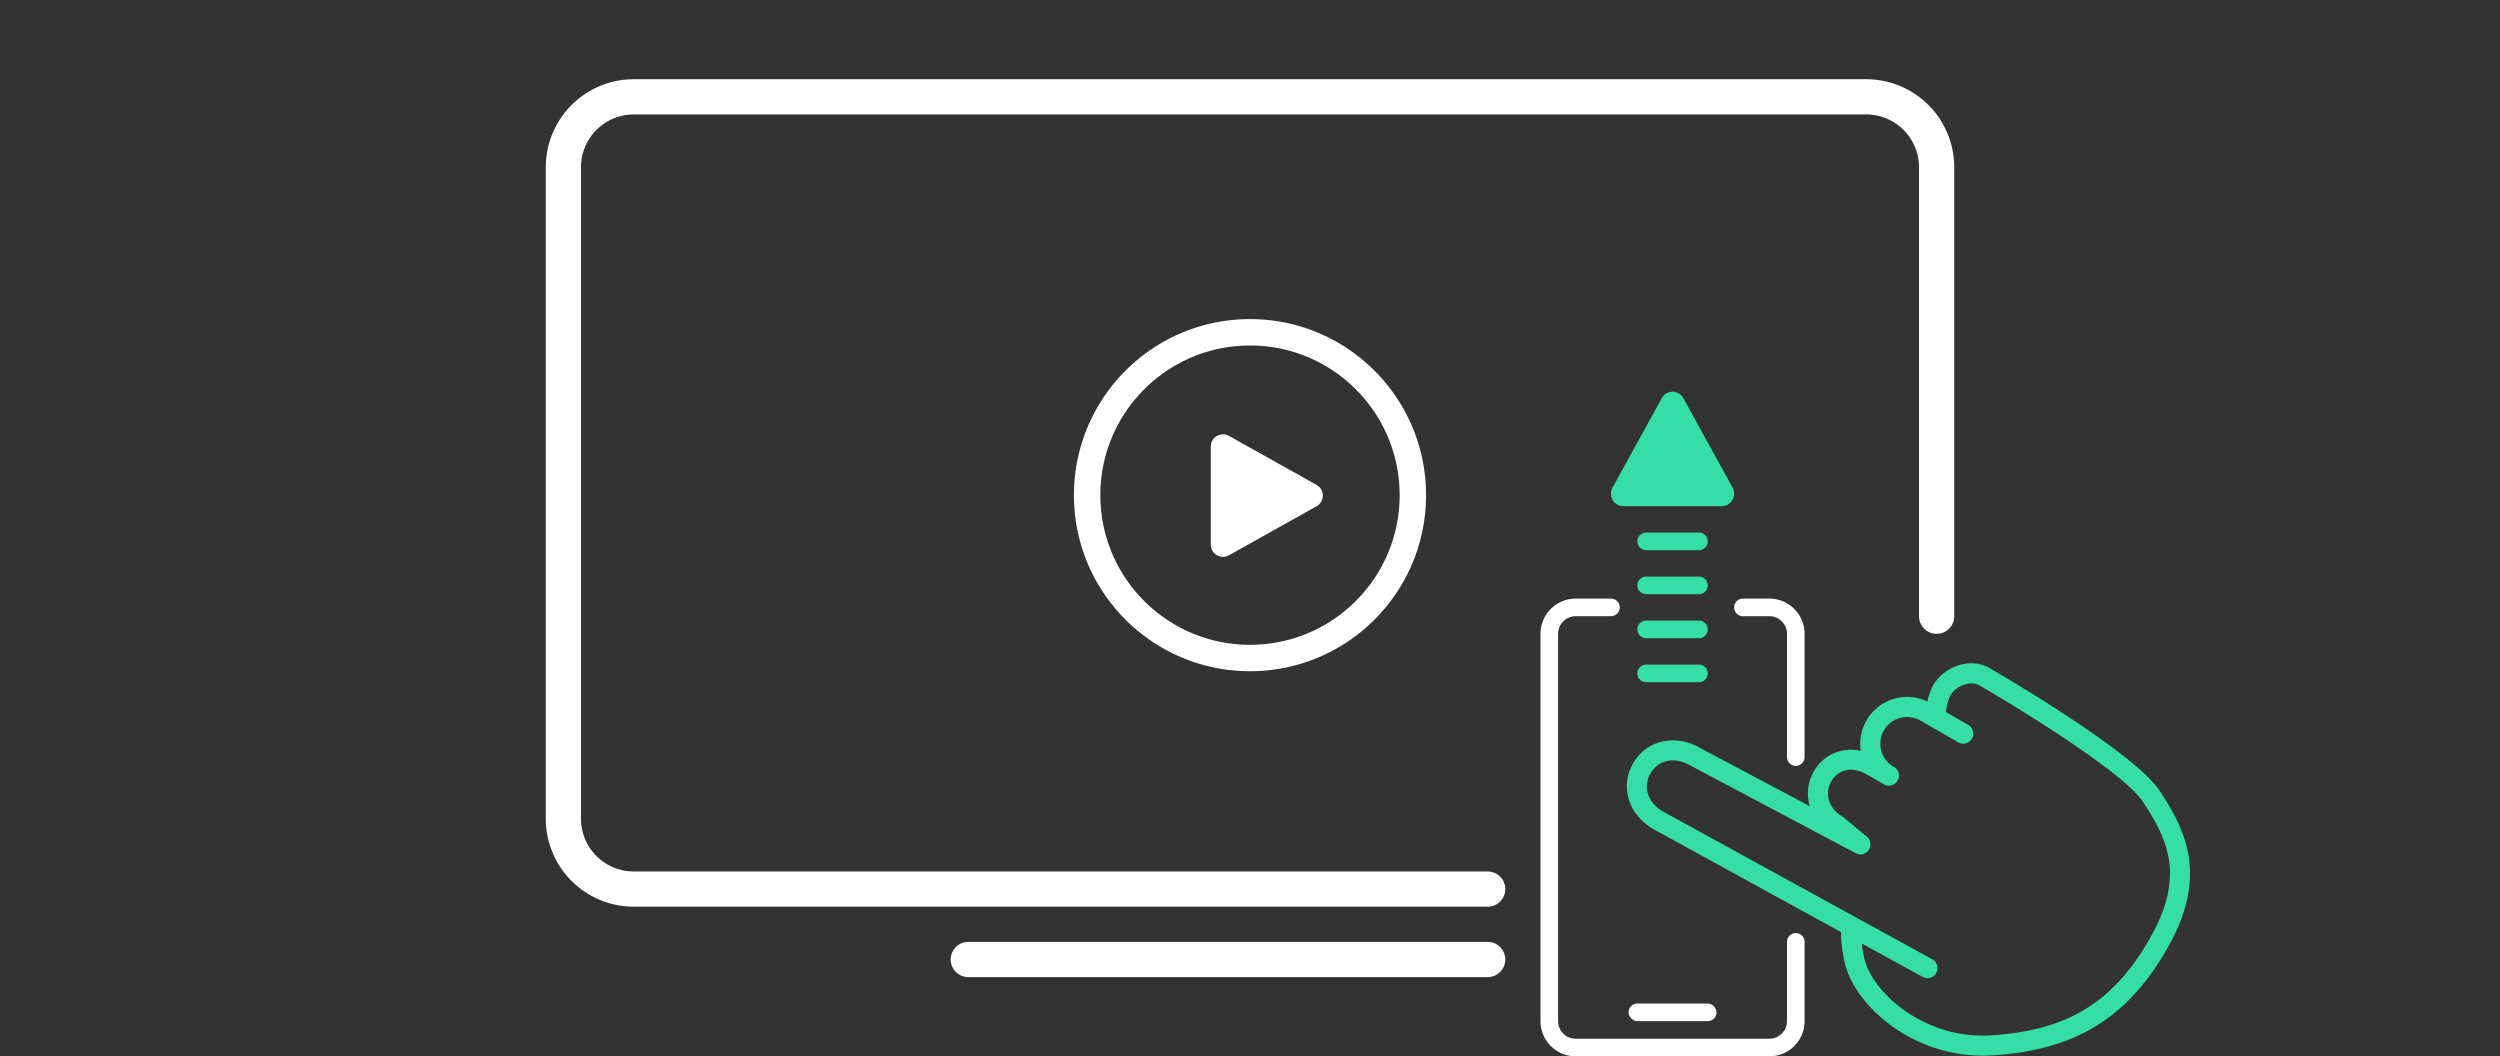 <svg width="284" height="120" viewBox="0 0 284 120" xmlns="http://www.w3.org/2000/svg">
    <rect x="0" y="0" width="284" height="120" fill="#333333" stroke="none"/>
    <g fill="none" fill-rule="evenodd">
        <path d="m149.578 55.097-9.947-5.57a1.392 1.392 0 0 0-2.086 1.205v11.136a1.392 1.392 0 0 0 2.19 1.14l9.763-5.462a1.39 1.39 0 0 0 .08-2.45z" fill="#FFF"/>
        <path d="M142 37.75c5.109 0 9.734 2.07 13.081 5.419A18.442 18.442 0 0 1 160.5 56.25c0 5.109-2.07 9.734-5.419 13.081A18.442 18.442 0 0 1 142 74.75c-5.109 0-9.734-2.07-13.081-5.419A18.442 18.442 0 0 1 123.5 56.25c0-5.109 2.07-9.734 5.419-13.081A18.442 18.442 0 0 1 142 37.75z" stroke="#FFF" stroke-width="3"/>
        <path d="M169 101H72a8 8 0 0 1-8-8V19a8 8 0 0 1 8-8h140a8 8 0 0 1 8 8v51" stroke="#FFF" stroke-width="4" stroke-linecap="round"/>
        <path d="M110 107h59a2 2 0 0 1 0 4h-59a2 2 0 0 1 0-4z" fill="#FFF" fill-rule="nonzero"/>
        <rect fill="#FFF" fill-rule="nonzero" x="185" y="114" width="10" height="2" rx="1"/>
        <path d="M198 69h3a3 3 0 0 1 3 3v14m0 21v9a3 3 0 0 1-3 3h-22a3 3 0 0 1-3-3V72a3 3 0 0 1 3-3h4" stroke="#FFF" stroke-width="2" stroke-linecap="round" stroke-linejoin="round"/>
        <g fill="#36DEA7">
            <path d="M186 76.5c0-.552.453-1 .997-1h6.006c.55 0 .997.444.997 1 0 .552-.453 1-.997 1h-6.006a.996.996 0 0 1-.997-1zM186 71.5c0-.552.453-1 .997-1h6.006c.55 0 .997.444.997 1 0 .552-.453 1-.997 1h-6.006a.996.996 0 0 1-.997-1zM186 66.5c0-.552.453-1 .997-1h6.006c.55 0 .997.444.997 1 0 .552-.453 1-.997 1h-6.006a.996.996 0 0 1-.997-1zM186 61.5c0-.552.453-1 .997-1h6.006c.55 0 .997.444.997 1 0 .552-.453 1-.997 1h-6.006a.996.996 0 0 1-.997-1zM191.21 45.21l5.603 10.16c.118.208.187.45.187.708 0 .785-.627 1.422-1.4 1.422h-11.2c-.773 0-1.4-.637-1.4-1.422 0-.303.094-.583.253-.814l5.494-9.973A1.397 1.397 0 0 1 190 44.5c.517 0 .968.286 1.21.71z"/>
        </g>
        <path d="M245.313 89.799c-2.922-4.423-18.646-13.525-19.314-13.91a4.018 4.018 0 0 0-1.314-.476c-1.934-.34-4.078.693-5.098 2.459-.154.267-.453 1-.64 1.822a5.31 5.31 0 0 0-1.38-.444 5.336 5.336 0 0 0-5.529 2.576 5.267 5.267 0 0 0-.65 3.464c-2.161-.456-4.236.435-5.318 2.31a5.002 5.002 0 0 0-.479 3.978l-12.476-6.615a6.386 6.386 0 0 0-2.082-.767c-2.27-.4-4.383.566-5.514 2.523-1.515 2.624-.537 5.828 2.298 7.464l21.335 11.708c-.017.698.046 1.809.388 3.38.907 4.166 5.904 9.191 12.693 10.389 1.346.237 2.718.314 4.078.23 9.36-.583 15.284-4.173 19.811-12.008 4.797-8.302 2.23-13.485-.809-18.083zm-1.165 16.943c-4.153 7.188-9.362 10.34-17.98 10.874a15.04 15.04 0 0 1-3.54-.199c-5.769-1.017-10.13-5.27-10.861-8.63a16.19 16.19 0 0 1-.273-1.61l6.968 3.823a1.14 1.14 0 0 0 1.096-1.996l-30.624-16.807c-1.744-1.004-2.336-2.79-1.441-4.34.873-1.51 2.7-1.947 4.519-.903l18.806 9.973a1.14 1.14 0 0 0 1.26-1.884l-2.674-2.207a1.114 1.114 0 0 0-.157-.107c-.725-.418-1.247-1.057-1.472-1.798a2.755 2.755 0 0 1 .268-2.191c.577-.998 1.582-1.451 2.758-1.244.412.073.819.224 1.211.45l1.97 1.136.005.003a1.139 1.139 0 1 0 1.139-1.972 3.019 3.019 0 0 1-1.416-1.844 3.016 3.016 0 0 1 .302-2.304 3.05 3.05 0 0 1 3.161-1.472c.348.06.682.183.992.362l4.277 2.467a1.139 1.139 0 1 0 1.14-1.972l-2.514-1.45c.035-.504.227-1.425.494-1.89.653-1.127 2.293-1.73 3.298-1.149 4.42 2.55 16.37 9.89 18.552 13.193 2.86 4.329 4.89 8.496.736 15.688z" fill="#36DEA7" fill-rule="nonzero"/>
    </g>
</svg>
